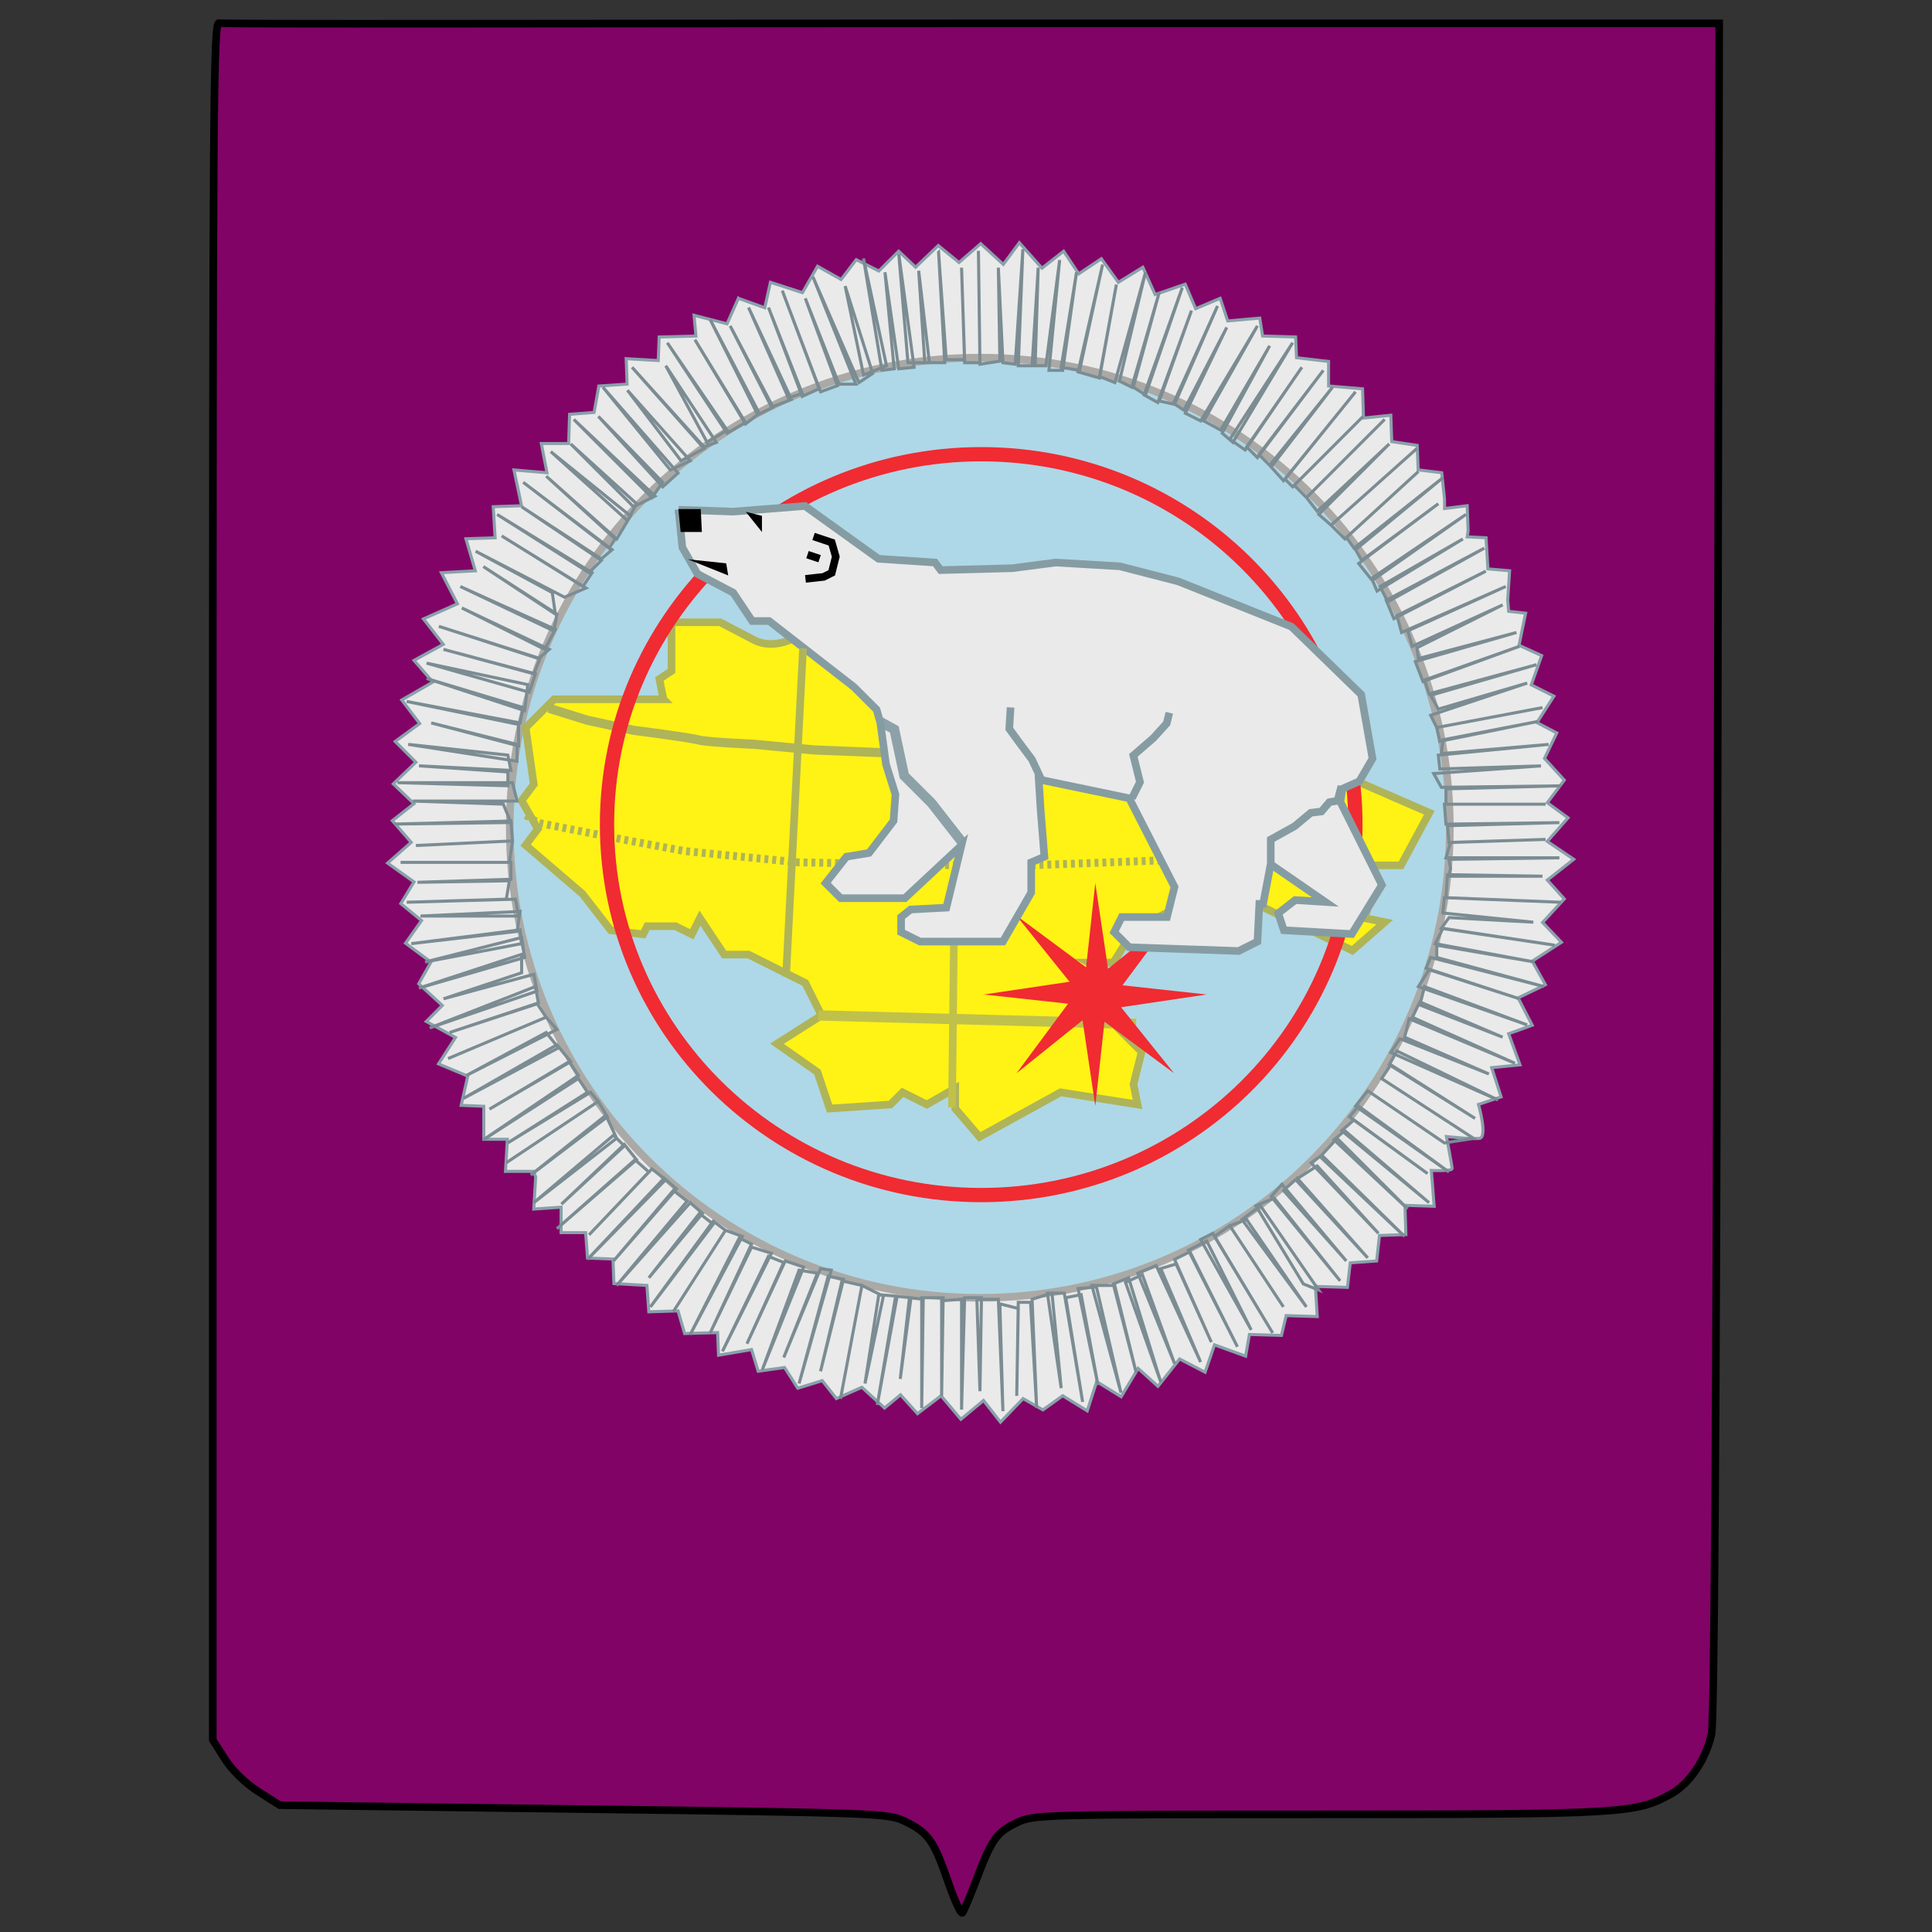 <svg xmlns="http://www.w3.org/2000/svg" id="Layer_1" x="0" y="0" version="1.1" viewBox="0 0 140 140" xml:space="preserve"><rect x="0" y="0" width="140" height="140" fill="#333333" stroke="none"/><style>.st12,.st14{fill:none;stroke:#000;stroke-width:.552}.st14{fill:#fff;fill-opacity:0;stroke:#869ca3}</style><path id="path3167" fill="#810366" stroke="#000" stroke-width=".552" d="M68.716 136.404c-1.042-3.018-1.433-3.578-3.06-4.383-1.282-.634-1.554-.645-23.344-.927l-22.047-.286-1.549-.986c-.924-.588-1.901-1.542-2.423-2.365l-.874-1.378V63.707c0-56.754.042-62.199.464-62.037.255.098 24.817.022 54.581.022h54.116l-.128 61.297c-.084 40.264-.231 61.768-.429 62.67-.4 1.827-1.571 3.573-2.897 4.318-2.573 1.446-3.387 1.494-25.526 1.498-20.243.004-20.709.017-21.925.606-1.47.712-1.805 1.183-2.911 4.097-.46 1.211-.92 2.304-1.024 2.428-.101.124-.563-.867-1.024-2.202h0z"/><path id="path3011" fill="#eaeaea" stroke="#89a1aa" stroke-width=".221" d="M53.505 21.617l1.913.683.41-1.845 2.323.752 1.093-1.913 1.708.957 1.093-1.435 1.64.82 1.435-1.435 1.23 1.161 1.64-1.571 1.503 1.23 1.571-1.366 1.64 1.503 1.161-1.571 1.64 1.845 1.571-1.23 1.093 1.64 1.64-1.093 1.23 1.708 1.776-1.093.888 1.981 2.186-.752.752 1.776 1.776-.752.547 1.64 2.323-.205.205 1.298 2.391.068.068 1.503 2.323.273v1.776l2.46.205.068 2.118 1.981-.205.068 1.913 1.845.273.068 1.776 1.708.205.205 1.913v.683l1.64-.205.068 1.845-.068.41 1.366.068.137 2.255 1.571.137-.137 2.118.068.82 1.23.137-.478 2.323 1.64.752-.752 2.118 1.64.82-1.23 1.913 1.435.752-.888 1.845 1.435 1.571-1.23 1.64 1.503 1.093-1.503 1.708 1.913 1.298-1.913 1.503 1.23 1.366-1.571 1.708 1.366 1.435-2.118 1.366.956 1.708-1.981.956 1.025 1.981-1.708.615.82 2.255-2.05.205.683 2.118-1.64.547s.683 2.391.068 2.46c-.615.068-2.391-.137-2.391-.137s.41 2.118.41 2.323-1.503.137-1.503.137l.205 2.596-2.118-.068.068 2.118-1.913.068-.205 1.845-1.913.137-.205 1.776-2.323-.068.137 2.186-2.253-.07-.342 1.435-2.323-.068-.273 1.571-2.255-.82-.683 1.981-1.845-.957-1.571 1.981-1.435-1.298-1.23 2.05-1.776-1.093-.683 2.118-1.776-1.093-1.435 1.025-1.435-.82-1.64 1.708-1.23-1.571-1.64 1.366-1.435-1.708-1.708 1.298-1.23-1.366-1.161.956-1.64-1.503-1.845.82-1.025-1.298-1.776.547-.957-1.503-1.913.273-.478-1.571-2.391.41-.068-1.64-2.391.068-.478-1.64-2.118.068-.137-1.913-2.391-.137-.068-1.776-1.845-.068-.137-1.845H40.66v-1.845l-1.981.137.137-2.323-.137-.41h-2.05l.137-2.323h-1.708v-2.392l-1.64-.068.478-2.118-2.118-.888 1.23-1.913-2.118-1.161 1.161-1.161-1.708-1.571.888-1.571-1.845-1.366 1.161-1.64-1.503-1.23.957-1.571-1.913-1.366 1.708-1.503-1.366-1.571 1.571-1.23-1.503-1.435 1.64-1.571-1.503-1.503 1.776-1.298-1.298-1.708 2.255-1.298-1.366-1.571 2.118-1.161-1.435-1.845 2.46-1.093-1.161-2.255 2.46-.137-.683-2.323 2.118-.068-.137-2.255 2.05-.068-.547-2.596 2.391.205-.41-2.118h1.981l.068-2.118 1.776-.137.342-1.913 2.05-.137-.068-1.845 2.323.137.068-1.708 2.665-.068-.137-1.503 2.391.615.82-1.846z"/><path id="path3173" fill="#abd7e7" fill-opacity=".956" stroke="#aba9a5" stroke-width=".552" d="M105.062 59.979c.002 18.812-15.247 34.063-34.059 34.065S36.94 78.798 36.938 59.986v-.006c-.002-18.812 15.247-34.063 34.059-34.065s34.063 15.247 34.065 34.059v.005z"/><path id="path3961" fill="#fff215" stroke="#afb458" stroke-width=".552" d="M48.075 50.672l-.294-1.468.881-.587v-3.524h3.524l2.458 1.285c1.346.704 2.828-.111 2.828-.111l39.347 9.69 6.754 2.936-2.055 3.817h-2.055l.294 1.175-.881 2.643 1.468.294-2.349 2.055-9.69-4.698-6.166 3.23-1.468 2.349h-1.762l2.055 1.175v3.524l1.762 1.762-.587 2.349.294 1.468-5.579-.881-5.873 3.23-1.762-2.055v-1.468l-2.055 1.175-1.762-.881-.881.881-4.405.294-.881-2.643-2.936-2.055 3.23-2.055-1.175-2.349-1.762-.881-2.349-1.175h-1.762l-1.762-2.643-.587 1.175-1.175-.587H46.9l-.294.587-2.349-.294-2.055-2.643-4.111-3.524.881-1.175-1.175-2.055.881-1.175-.587-4.111 2.055-2.055 7.929-.001z"/><path id="path4045" fill="none" stroke="#afb458" stroke-width=".663" d="M39.774 51.32l2.783.87 3.352.729s4.075.522 4.694.696c.618.174 4.014.315 4.014.315l4.382.414 5.155.207"/><path id="path4049" fill="none" stroke="#c0c14a" stroke-width=".748" d="M59.292 73.582l23.037.613"/><path id="path3181" fill="#f02b32" d="M79.369 63.99l.924 6.208 4.786-3.843-3.737 5.043 6.102.667-6.208.924 3.843 4.786-5.043-3.737-.667 6.102-.924-6.208-4.786 3.843 3.737-5.043-6.102-.667 6.208-.924-3.843-4.786 5.043 3.737.667-6.102z"/><path id="path5333" fill="#fff" fill-opacity="0" stroke="#afb458" stroke-dasharray=".285 .285" stroke-width=".569" d="M38.104 59.073l.872.547 6.25 1.23 4.36.82 8.284.82 15.155.273 11.006-.41"/><path id="path3185" fill="none" stroke="#f02b32" stroke-width="1.034" d="M98.218 59.759c0 14.823-12.14 26.84-27.116 26.84s-27.116-12.017-27.116-26.84c-.003-14.823 12.135-26.842 27.111-26.845S98.215 44.927 98.218 59.75v.009z"/><path id="path4051" fill="none" stroke="#c0c14a" stroke-width=".552" d="M68.986 80.253l.137-12.025"/><g id="g4033" transform="translate(175 -16.81)"><path id="path3963" fill="#eaeaea" stroke="#869ca3" stroke-width=".552" d="M-125.828 53.748l3.963.137 5.192-.41 5.329 3.826 4.099.273.41.547 5.192-.137 3.143-.41 4.646.273 4.236 1.093 8.199 3.279 5.056 4.919.82 4.646-.957 1.64-1.23.547-.137.957 3.006 6.012-2.186 3.553-4.919-.273-.41-1.23 1.23-.957 2.186.137-3.963-2.733-.547 2.87h-.273l-.137 2.733-1.366.683-7.925-.273-1.093-1.093.547-1.093h3.279l.547-2.186-3.279-6.422-6.559-1.366.137 2.186.273 3.416-.956.41v2.186l-2.05 3.553h-6.012l-1.366-.683v-1.093l.683-.547 2.596-.137 1.093-4.509-4.099 3.826h-4.646l-1.093-1.093 1.503-1.913 1.64-.273 1.776-2.323.137-1.913-.683-2.186-.41-3.006-.273-.957-1.64-1.64-6.149-4.783h-1.23l-1.366-2.05-2.596-1.366-1.093-1.913-.275-2.734z"/><path id="path3975" stroke="#000" stroke-width=".552" d="M-125.538 53.974h1.054l.055 1.11h-.999l-.11-1.11z"/><path id="path3981" d="M-116.047 55.684l1.318.439.293 1.025-.293 1.171-.586.293-1.318.146" class="st12"/><path id="path3983" d="M-116.487 57.002l.879.293" class="st12"/><path id="path3985" fill-opacity="0" stroke="#869ca3" stroke-opacity=".937" stroke-width=".711" d="M-105.334 77.774l-2.161-2.768-1.98-1.977-.72-3.361-1.08-.593"/><path id="path3987" d="M-99.546 73.293l-.677-1.45-.87-1.16-.773-1.063.097-1.547" class="st14"/><path id="path3989" d="M-92.972 74.646l.58-1.16-.483-1.934 1.45-1.257.967-1.063.193-.773" class="st14"/><path id="path3991" fill="none" stroke="#869ca3" stroke-width=".552" d="M-82.917 79.287v-1.644l1.74-.967 1.16-.967.773-.097.58-.677.58-.097.29-1.063"/><path id="path3977" stroke="#000" stroke-opacity="0" stroke-width=".552" d="M-125.159 57.338l2.782.293.146.879-2.928-1.172z"/><path id="path3979" stroke="#fff" stroke-opacity="0" stroke-width=".552" d="M-120.957 53.897l1.171 1.464V54.19l-1.171-.293z"/></g><path id="path4047" fill="none" stroke="#afb458" stroke-width=".552" d="M58.191 46.974l-1.23 23.776"/><path id="path3887" fill="none" stroke="#7b8c93" stroke-width=".221" d="M68.012 18.285l.555 7.775H69.9l-.222-6.664.222 6.887h1.111l-.111-8.109.111 8.219 1.444-.222-.111-6.776.333 6.887.889.111.555-8.331-.333 8.442h1.222l.222-7.109-.444 7.109h1l1-7.664-.778 7.997h1l1-7.109-1.111 6.887 1.333.222 1.666-7.664-1.777 7.775 1.555.444 1.222-6.776-1.222 6.664 1.111.444 2.221-7.997-1.888 7.886.889.444 1.999-6.887-1.888 6.887.889.555 2.666-7.775-2.777 7.775 1 .555 2.444-6.664-2.333 6.553 1 .222 3.221-7.109-3.11 7.109.666.444 3.11-5.998-2.999 6.22 1.111.555 4.11-6.887-3.888 6.887 1.222.666 3.554-6.109-3.443 6.331.778.666 4.332-7.22-4.554 6.998 1.111.778 4.11-5.998-3.999 5.776.778.778 4.776-6.331-4.665 6.109.889.889 4.443-5.776-4.554 5.665 1 1.111 5.22-6.442-5.109 6.331.555.555 5.109-5.109-4.998 4.998.889.889 5.665-5.665-5.665 5.665.778 1 5.22-4.887-5.109 5.109.889.778 6.22-5.554-6.22 5.554 1 1 5.332-4.887-5.22 4.776.555.778 6.442-5.109-6.331 5.22.444.778 5.554-4.11-5.776 4.332.889 1.111 6.887-4.665-6.776 4.776.333.778 6.22-3.777-5.998 3.443.555 1.111 6.998-3.888-7.109 3.777.555 1.333 6.664-3.443-6.442 3.221.333 1.222 7.553-3.332-7.109 3.221.333 1.111 6.553-2.999-6.22 3.11.111.778 7.109-1.888-7.331 2.11.555 1.444 6.998-2.555-6.887 2.444.333 1 7.775-2.11-7.664 2.221.555 1 6.442-1.888-6.998 2.333.444.889 7.664-1.444-7.664 1.444.222 1 7.109-1.444-6.887 1.333-.111 1 7.775-.666-7.997.778.111 1 7.331-.222-7.775.555.555 1 8.664-.111-8.331.222v1.111h7.22-7.331l.111 1.444 8.219-.111-8.108.222.11 1.218 6.998-.222-6.887.222-.333 1.111h8.219l-7.997.111.111.666-.111.556h6.776l-6.887-.111-.111 1.666 8.331.333-8.442-.333-.111 1.111 6.553.666-6.109-.333-.555.778 8.219 1.222-8.108-1.222-.556 1.11 7.22 1.333-7.109-1.222v.889l7.775 2.11-8.219-2.11-.333.778 6.776 2.221-6.553-2.11-.778 1.222 7.886 2.777-7.442-2.777-.333 1.333 5.998 2.333-5.998-2.555-.555 1.111 7.442 3.332-7.664-3.221-.333 1.333 6.109 2.666-6.442-2.555-.666 1 7.775 3.443-7.331-3.554-.555 1 6.22 3.888-6.109-3.888-.666 1 6.664 4.332-2.11.333-5.554-3.777-.889 1.111L105 84.93l-6.553-4.776-.666.778 5.665 4.11-5.332-3.888-.889.778 6.331 5.22-6.109-5.22-.778.666 5.332 4.998-5.109-5.109-1.222 1.333 6.109 5.776-5.998-5.887-.778.555 4.887 5.109-4.443-4.887-1.555 1 5.22 5.665-5.109-5.776-1 .889 4.554 5.109-4.665-5.554-.778.889 4.998 6.109-4.776-5.998-1.333.555 3.443 5.665 1.111.444-4.221-6.109-1.333 1 4.665 6.331-4.332-6.331-1.222.444 3.888 5.887-3.888-5.887-1.111.778 4.221 6.998-4.332-7.22-.889.444 3.665 6.553-3.221-6.442-1.333.666 3.554 6.998-3.443-6.887-1.111.555 2.666 5.998-2.555-5.665-1.111.333 2.888 6.776-3.221-6.998-1.333.555 2.666 6.553-2.333-6.442-1.222.555 2.555 7.22-2.333-7.553-1.111.444 1.666 6.442-1.555-6.331H79.12l2.11 7.775-1.777-7.664-1.333.111 1.444 6.998-1.222-6.553-1.111.222 1.222 7.553-1.333-7.886h-1.222l1 6.887-.666-6.887-1.444.444.333 7.886-.444-7.664h-.889l-.111 6.776.111-6.331-1.333-.333.222 7.775-.333-8.108h-1.555l.222 6.664.111-6.776H69.9l-.222 8.108v-7.997l-1.444.111v6.887l.111-7.109H66.79v7.997l.111-7.886-1-.111-.666 5.887.778-5.887-1.111-.111-1.333 7.886 1.444-7.886-1.333-.111-1 6.442 1.333-6.331-1.555-.778-1.555 8.219 1.555-8.219-1.444-.333-1.555 6.553 1.666-6.664-1.111-.222-2.11 7.775 2.333-8.219-.778-.111-2.666 6.442 2.444-6.109-1.333-.222-2.666 7.22 2.999-7.442-1.333-.444-2.777 5.998 2.666-5.887-1.111-.444-3.332 6.887 3.554-7.109-1.444-.444-2.999 6.22 2.999-6.442-.889-.444-3.554 6.998 3.777-7.109-1.222-.444-3.777 5.887 3.777-5.887-.889-.666-4.554 6.22 4.554-5.998-1-.778-3.665 4.665 3.888-4.665-.889-.778-5.332 5.998 5.109-6.109-1-.778-4.332 5.109 4.554-5.22-.889-.778-5.554 5.887 5.665-5.776-1-.778-4.554 4.776 4.332-4.554-1-.889-5.665 4.998 5.776-4.998-.889-1.111-4.554 4.332 4.554-4.221-.778-.778-5.776 4.887 5.998-4.665-.778-1.666-5.443 4.332 5.554-4.221-.666-1.111-6.664 4.443 6.664-4.443-.555-.666-5.994 3.667 5.776-3.665-.666-1-6.887 4.443 6.887-4.665-.666-1-5.776 3.443 5.887-3.443-1-1.222-6.776 3.888 6.887-3.665-.889-1.111-5.776 3.11 6.553-3.332-.778-.889-7.109 2.999 7.109-2.999-.666-1-6.331 2.11 6.442-2.11-.221-1.221-7.664 2.999 7.775-2.666-.222-1.222-6.553 1.777L37.8 70.49v-1.333l-7.442 2.444 7.664-2.221-.222-1.445-6.998 1.777L37.8 68.38l-.111-1-7.886 1 7.664-.889.222-1.444-7.22.333h7.109l-.222-1.222-7.886.222 7.22-.222.222-1.333-6.664.111 6.776-.222v-1.222h-7.997 7.886l.222-1.555-6.998.333 6.998-.333-.111-1.444-8.442.222 8.442-.111-.555-1.333-6.553-.222h7.553l-.333-1.333h-8.331l7.997.222v-1l-6.442-.444 6.664.333-.224-1.109-7.22-.778 7.886 1.222V53.94l-6.22-1.555 6.331 1.666v-1.555l-8.108-1.666 8.219 1.555.222-1.111-6.998-2.11 7.109 2.333.222-1.888-7.331-1.555 7.442 2.11.444-1.333-6.664-1.777 6.553 1.777.444-1.111-7.331-2.333 7.22 2.333.778-.666-6.331-2.999 5.998 2.999.778-1.444-6.887-3.11 6.776 3.221.222-1.222-5.332-3.443 5.22 3.443-.222-1.555-5.554-2.999 6.442 3.332 1.555-.666-6.109-3.777 5.887 3.665.666-1-6.887-4.221 6.664 4.221.889-.889-5.773-3.886 5.776 3.777.778-.666-6.442-4.887 6.22 4.776.444-.666-4.998-4.554 5.109 4.554 1-1.666-5.776-4.665 5.554 4.998.666-1.222-4.776-4.332 4.554 4.554 1.555-.778-5.887-5.554 5.665 5.665.778-1.111-4.665-4.776 4.665 5.109 1.111-1-5.443-6.22 4.887 5.998 1.444-.666-4.554-5.109 3.888 5.109 1.666-.889-5.22-5.887 5.22 5.776.889-.333-3.665-5.554 2.999 5.554 1.444-.889-4.332-6.331 4.332 6.553 1.333-.778-3.665-5.998 3.665 6.109 1-.778-3.554-6.776 3.443 6.887 1.111-.555-3.11-5.887 2.999 5.887 1.444-.555-3.11-6.664 2.888 6.553 1-.333-2.444-6.22 2.444 6.442 1.222-.555-2.666-7.109 2.777 7.331 1.222-.444-2.333-6.331 2.444 6.22h1.222l-3.11-7.775 3.332 7.664 1-.666-1.999-6.331 1.333 6.442 1.666-.666-1.67-7.776 1.333 8.108.889-.111-.666-6.998 1 6.998 1.111-.111-1.111-8.219.666 7.886h1.555l-.778-6.664.444 6.664h1.444l-.445-7.998z"/></svg>